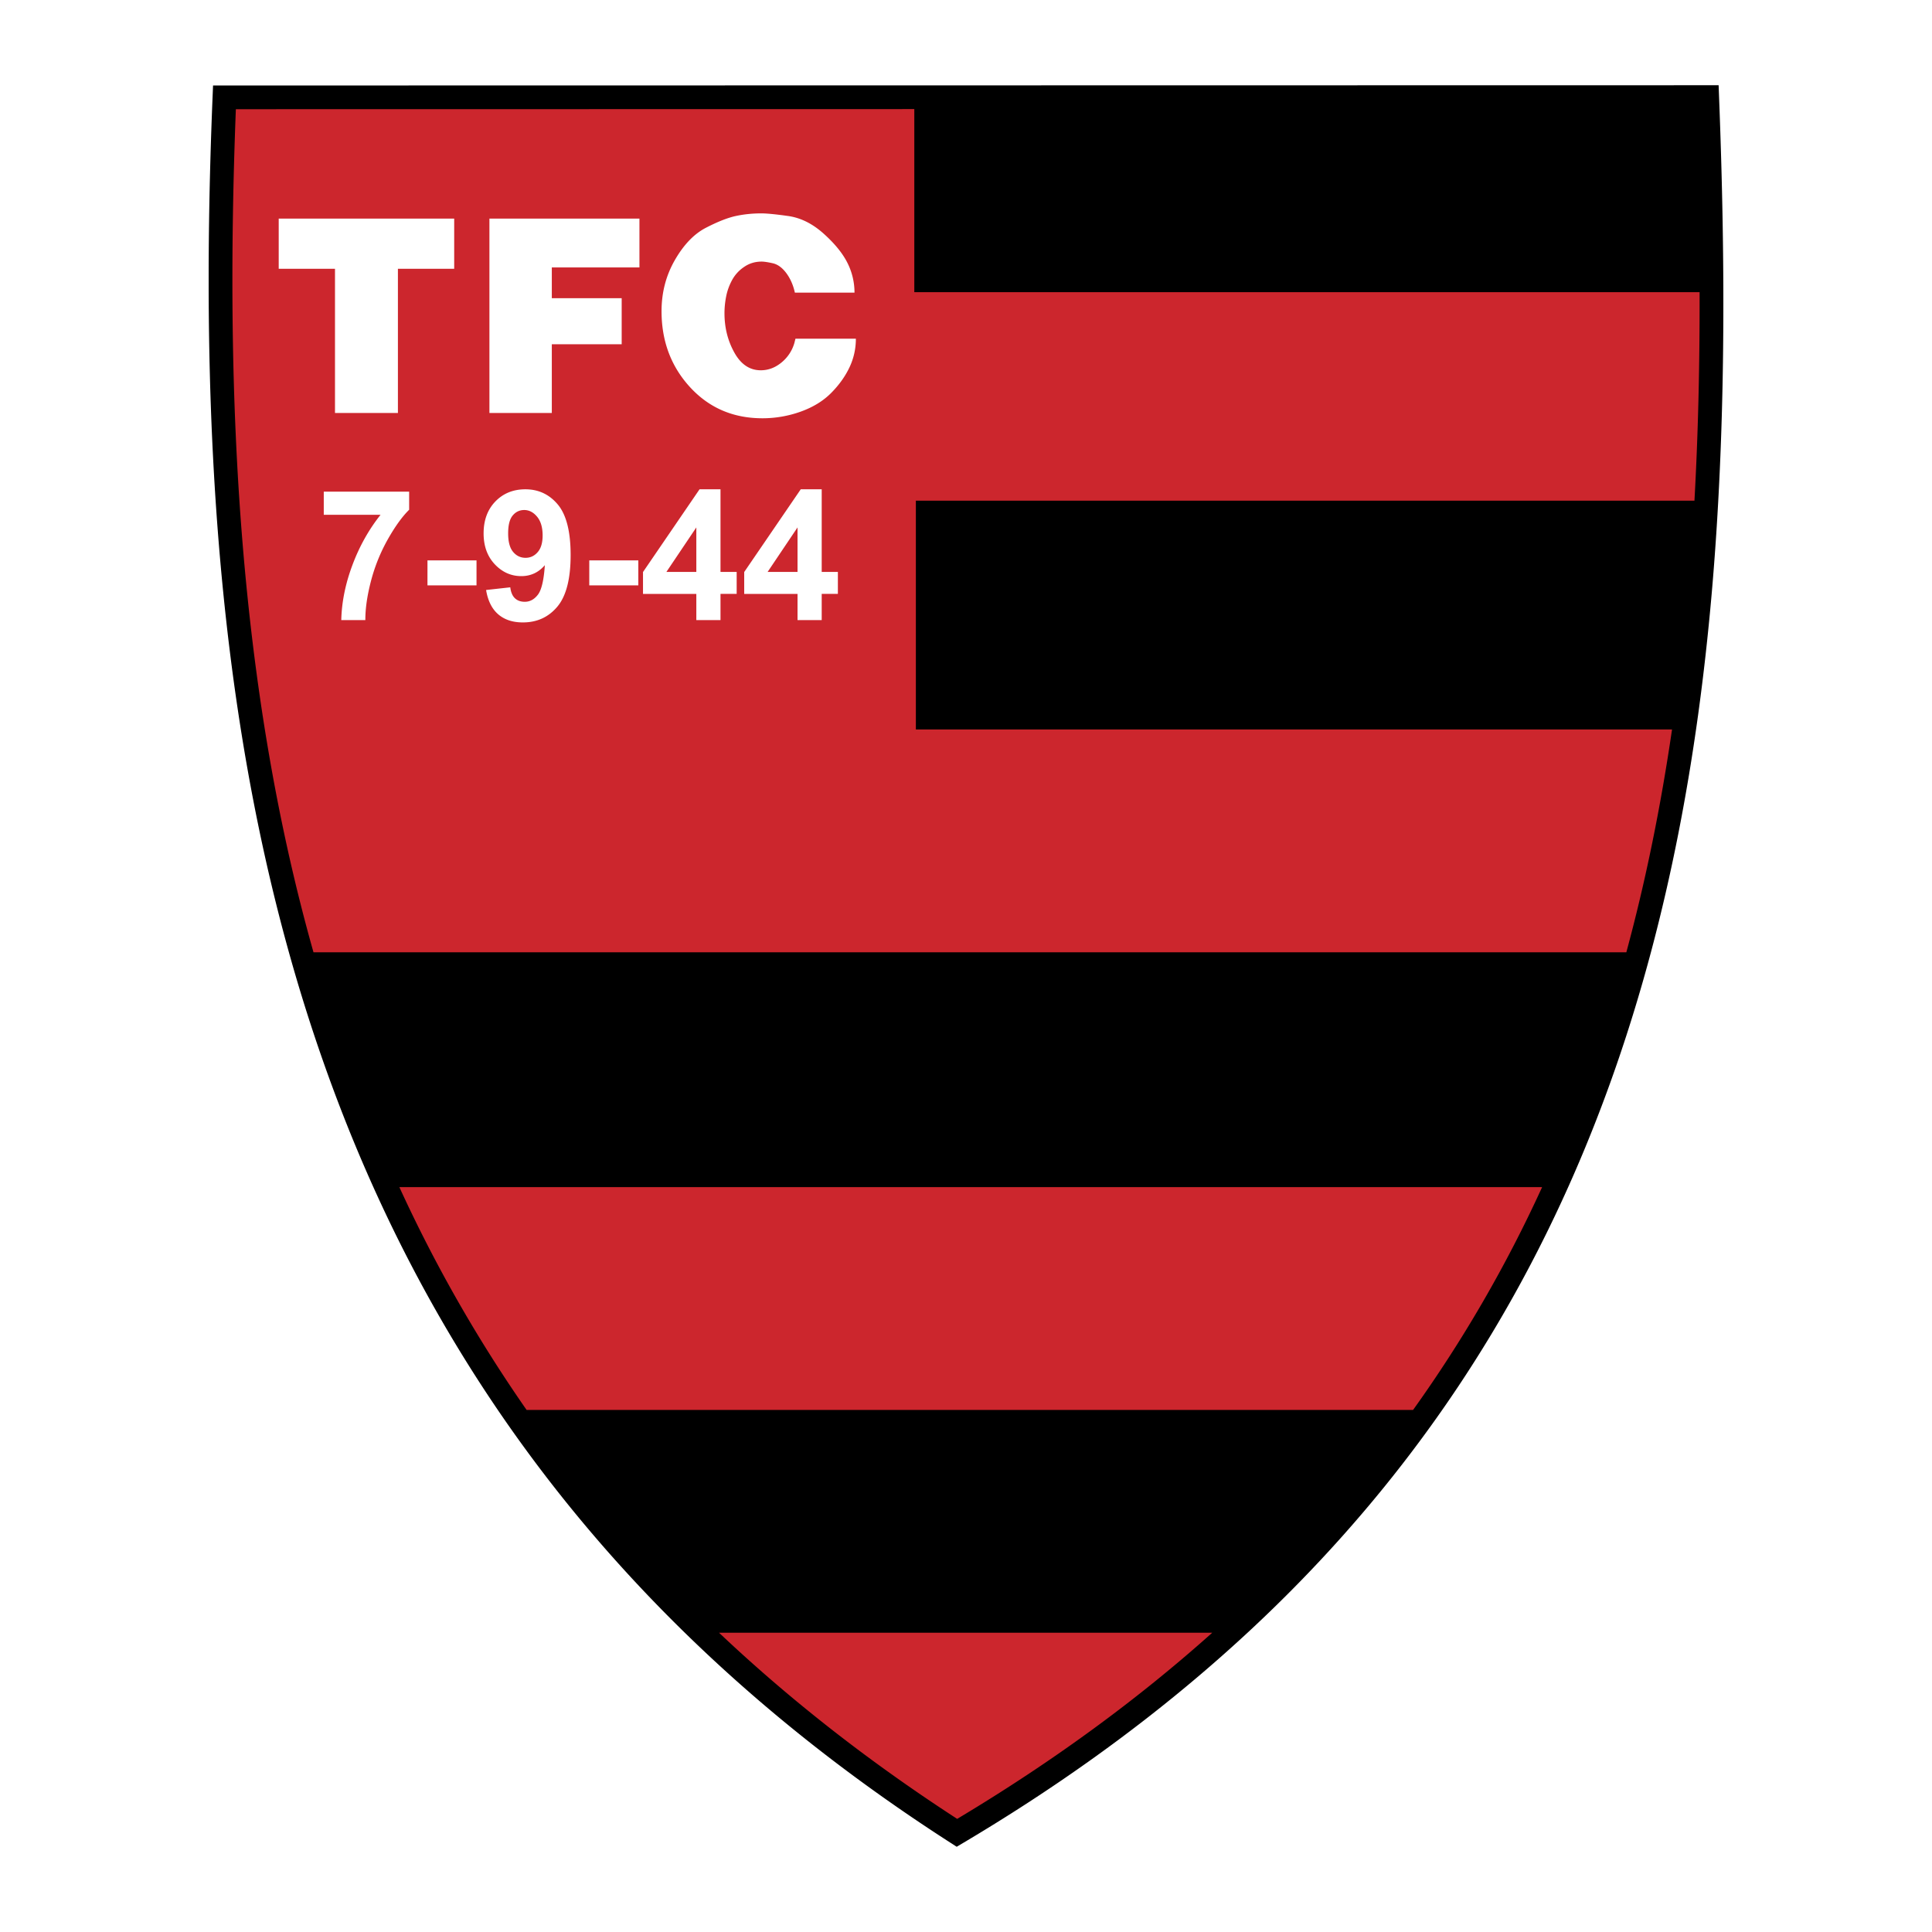 <svg xmlns="http://www.w3.org/2000/svg" width="2500" height="2500" viewBox="0 0 192.756 192.756"><path fill-rule="evenodd" clip-rule="evenodd" fill="#fff" d="M0 0h192.756v192.756H0V0z"/><path d="M22.393 9.712l147.933-.024c2.592 66.987-4.674 131.544-74.852 173.175C29.854 140.67 19.668 76.098 22.393 9.712z" fill-rule="evenodd" clip-rule="evenodd" fill="#cc262d"/><path d="M45.315 26.817H39.7v14.387h-6.278V26.817h-5.615v-5.005h17.508v5.005zm18.481-.135h-8.742v3.069h6.971v4.594h-6.971v6.859H48.83V21.812h14.967v4.87h-.001zm21.594 7.11c0 .997-.208 1.946-.634 2.851-.425.901-1.031 1.753-1.825 2.556s-1.806 1.423-3.044 1.869a11.29 11.29 0 0 1-3.815.663c-2.914 0-5.319-1.031-7.222-3.098-1.897-2.067-2.847-4.593-2.847-7.581 0-1.863.441-3.562 1.327-5.102.885-1.54 1.917-2.614 3.098-3.224 1.181-.61 2.178-1.002 2.986-1.176.813-.174 1.66-.261 2.546-.261.532 0 1.423.087 2.667.261 1.244.174 2.42.755 3.529 1.743 1.104.988 1.897 1.956 2.377 2.904a6.58 6.58 0 0 1 .721 3.001h-5.949c-.165-.755-.45-1.404-.856-1.951-.407-.542-.857-.872-1.355-.983s-.867-.165-1.104-.165c-.648 0-1.229.174-1.743.528a3.678 3.678 0 0 0-1.205 1.312c-.286.528-.484 1.075-.595 1.646s-.165 1.123-.165 1.661c0 1.438.325 2.744.983 3.926.654 1.181 1.535 1.771 2.638 1.771.74 0 1.423-.252 2.047-.76a3.899 3.899 0 0 0 1.302-1.951l.111-.44h6.027zM32.303 51.363V49.05h8.518v1.807c-.702.693-1.416 1.686-2.145 2.98a17.361 17.361 0 0 0-1.662 4.125c-.381 1.458-.569 2.759-.563 3.906h-2.402c.042-1.797.412-3.628 1.113-5.495.699-1.87 1.634-3.537 2.805-5.01h-5.664zm10.346 7.038V55.91h4.893v2.491h-4.893zm5.849.463l2.412-.267c.061.49.215.853.463 1.089.248.236.575.354.983.354.514 0 .95-.236 1.31-.708.363-.472.593-1.452.693-2.944-.626.729-1.41 1.092-2.348 1.092-1.022 0-1.906-.396-2.647-1.183-.742-.79-1.114-1.815-1.114-3.08 0-1.319.394-2.381 1.177-3.189.781-.805 1.779-1.21 2.99-1.21 1.319 0 2.399.511 3.247 1.531.844 1.02 1.268 2.696 1.268 5.029 0 2.379-.442 4.091-1.323 5.145-.88 1.05-2.027 1.576-3.44 1.576-1.017 0-1.837-.27-2.463-.811s-1.03-1.35-1.208-2.424zm5.64-5.444c0-.805-.185-1.428-.554-1.87-.369-.445-.799-.666-1.283-.666-.46 0-.844.182-1.146.544-.306.363-.457.959-.457 1.789 0 .838.167 1.455.496 1.846.33.394.744.59 1.241.59.478 0 .883-.188 1.21-.566.33-.379.493-.935.493-1.667zm4.654 4.981V55.91h4.893v2.491h-4.893zm10.681 3.467v-2.615h-5.32v-2.182l5.641-8.254h2.091v8.245h1.613v2.19h-1.613v2.615h-2.412v.001zm0-4.805v-4.442l-2.987 4.442h2.987zm10.097 4.805v-2.615h-5.32v-2.182l5.641-8.254h2.091v8.245h1.613v2.19h-1.613v2.615H79.57v.001zm0-4.805v-4.442l-2.986 4.442h2.986z" fill-rule="evenodd" clip-rule="evenodd" fill="#fff"/><path d="M22.393 8.528l147.933-.024h1.141l.043 1.142c1.301 33.613.123 66.631-10.201 96.522-10.352 29.967-29.869 56.734-65.233 77.713l-.626.371-.613-.395c-33.058-21.256-52.155-48.156-62.646-78.109-10.47-29.89-12.349-62.768-10.982-96.082l.047-1.137 1.137-.001zm68.983 41.424h77.68c.381-6.867.529-13.809.512-20.802H91.221V10.884l-67.689.011c-1.126 29.006.266 57.627 7.745 84.115H162.26c1.967-7.254 3.455-14.676 4.559-22.229H91.376V49.952zM52.54 140.67h88.443a133.24 133.24 0 0 0 12.873-22.229H39.845A143.041 143.041 0 0 0 52.54 140.67zm68.405 22.228H71.739c6.952 6.576 14.835 12.783 23.76 18.572 9.642-5.769 18.077-11.978 25.446-18.572z"/></svg>